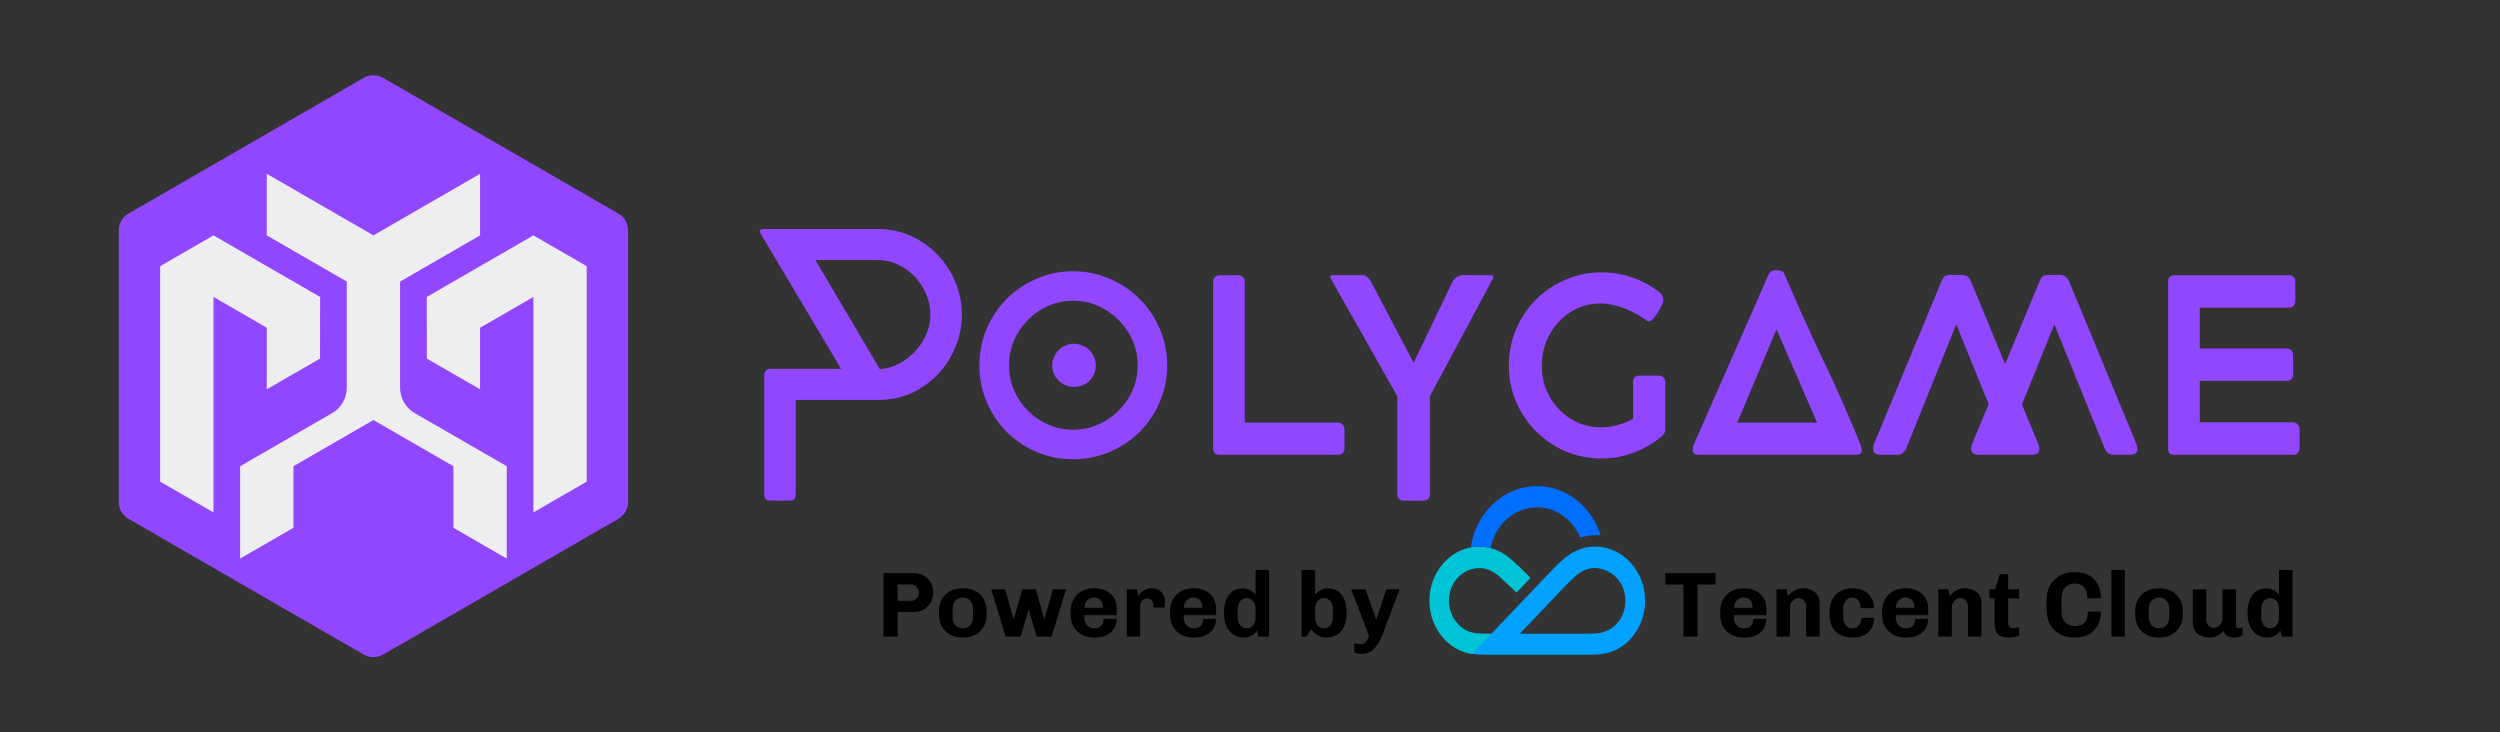 <svg width="864" height="253" viewBox="0 0 864 253" fill="none" xmlns="http://www.w3.org/2000/svg">
<rect x="0" y="0" width="864" height="253" fill="#333333" stroke="none"/>
<path d="M213.718 73.814L132.406 26.9C131.387 26.312 130.232 26.002 129.055 26.002C127.879 26.002 126.723 26.312 125.704 26.9L44.401 73.814C43.383 74.401 42.538 75.246 41.949 76.264C41.361 77.281 41.051 78.436 41.05 79.611V173.497C41.05 174.674 41.359 175.83 41.947 176.849C42.536 177.868 43.382 178.715 44.401 179.303L125.704 226.217C126.723 226.805 127.879 227.115 129.055 227.115C130.232 227.115 131.387 226.805 132.406 226.217L213.718 179.303C214.737 178.715 215.583 177.868 216.172 176.849C216.76 175.83 217.069 174.674 217.069 173.497V79.611C217.068 78.436 216.758 77.281 216.169 76.264C215.581 75.246 214.736 74.401 213.718 73.814Z" fill="#9147ff"/>
<path d="M55.349 91.985V166.452L73.779 177.092V102.624L92.201 113.264V134.543L110.607 123.92L110.632 102.624L73.779 81.346L55.349 91.985Z" fill="#eeeef1"/>
<path d="M202.76 91.985V166.452L184.338 177.092V102.624L165.908 113.264V134.543L147.511 123.92L147.486 102.624L184.338 81.346L202.76 91.985Z" fill="#eeeef1"/>
<path d="M138.271 134.056V97.304L165.917 81.345V60.074L129.056 81.345L92.195 60.074V81.345L119.84 97.304V134.056C119.84 135.82 119.375 137.553 118.493 139.081C117.611 140.609 116.342 141.878 114.814 142.76L82.98 161.132V193.042L101.41 182.402V161.123L129.056 145.164L156.701 161.123V182.402L175.132 193.042V161.123L143.297 142.752C141.771 141.87 140.503 140.603 139.62 139.076C138.738 137.55 138.273 135.819 138.271 134.056Z" fill="#eeeef1"/>
<path d="M303.458 79.137C307.548 79.137 311.364 79.959 314.906 81.604C318.448 83.206 321.505 85.378 324.077 88.118C326.692 90.817 328.737 93.959 330.213 97.543C331.688 101.127 332.426 104.901 332.426 108.865C332.426 112.66 331.688 116.328 330.213 119.87C328.779 123.412 326.776 126.553 324.204 129.294C321.632 131.993 318.596 134.165 315.096 135.809C311.596 137.411 307.801 138.213 303.711 138.213H274.995V170.976C274.995 172.325 274.321 173 272.971 173H266.267C264.833 173 264.116 172.325 264.116 170.976V129.61C264.116 128.978 264.306 128.472 264.686 128.093C265.107 127.671 265.634 127.46 266.267 127.46H290.681L262.978 80.908C262.725 80.528 262.598 80.191 262.598 79.896C262.598 79.643 262.746 79.453 263.041 79.327C263.336 79.2 263.652 79.137 263.99 79.137H303.458ZM281.826 89.889L304.09 127.586C306.452 127.418 308.686 126.764 310.795 125.626C312.945 124.487 314.801 123.054 316.361 121.325C317.963 119.596 319.228 117.656 320.156 115.506C321.083 113.313 321.547 111.057 321.547 108.738C321.547 106.377 321.083 104.079 320.156 101.844C319.228 99.567 317.942 97.543 316.298 95.772C314.653 94.001 312.734 92.588 310.542 91.534C308.349 90.438 305.988 89.889 303.458 89.889H281.826ZM338.486 126.258C338.486 121.789 339.33 117.572 341.016 113.608C342.703 109.645 345.001 106.208 347.911 103.299C350.862 100.347 354.299 98.028 358.22 96.341C362.142 94.612 366.359 93.748 370.87 93.748C375.34 93.748 379.557 94.612 383.52 96.341C387.484 98.028 390.921 100.347 393.83 103.299C396.782 106.208 399.101 109.645 400.788 113.608C402.517 117.572 403.381 121.789 403.381 126.258C403.381 130.77 402.517 135.008 400.788 138.971C399.101 142.893 396.782 146.33 393.83 149.281C390.921 152.191 387.484 154.489 383.52 156.176C379.557 157.862 375.34 158.706 370.87 158.706C366.359 158.706 362.142 157.862 358.22 156.176C354.299 154.489 350.862 152.191 347.911 149.281C345.001 146.33 342.703 142.893 341.016 138.971C339.33 135.008 338.486 130.77 338.486 126.258ZM348.733 126.258C348.733 129.294 349.302 132.162 350.441 134.86C351.621 137.559 353.224 139.92 355.248 141.944C357.272 143.968 359.612 145.571 362.268 146.751C364.967 147.932 367.834 148.522 370.87 148.522C373.906 148.522 376.774 147.932 379.472 146.751C382.171 145.571 384.532 143.968 386.556 141.944C388.623 139.92 390.246 137.559 391.427 134.86C392.607 132.162 393.198 129.294 393.198 126.258C393.198 123.222 392.607 120.355 391.427 117.656C390.246 114.958 388.623 112.596 386.556 110.572C384.532 108.506 382.171 106.883 379.472 105.702C376.774 104.521 373.906 103.931 370.87 103.931C367.834 103.931 364.967 104.521 362.268 105.702C359.612 106.883 357.272 108.506 355.248 110.572C353.224 112.596 351.621 114.958 350.441 117.656C349.302 120.355 348.733 123.222 348.733 126.258ZM371.187 118.795C370.133 118.795 369.142 119.006 368.214 119.427C367.328 119.807 366.548 120.334 365.874 121.009C365.199 121.683 364.651 122.484 364.229 123.412C363.85 124.298 363.66 125.267 363.66 126.322C363.66 127.334 363.85 128.303 364.229 129.231C364.651 130.117 365.199 130.897 365.874 131.571C366.548 132.204 367.328 132.731 368.214 133.152C369.142 133.532 370.133 133.722 371.187 133.722C372.241 133.722 373.211 133.532 374.096 133.152C375.024 132.773 375.825 132.267 376.5 131.634C377.174 130.96 377.701 130.18 378.081 129.294C378.503 128.367 378.713 127.376 378.713 126.322C378.713 125.267 378.503 124.298 378.081 123.412C377.701 122.484 377.174 121.683 376.5 121.009C375.825 120.334 375.024 119.807 374.096 119.427C373.211 119.006 372.241 118.795 371.187 118.795ZM462.45 146.055C463.04 146.055 463.546 146.287 463.968 146.751C464.431 147.173 464.663 147.742 464.663 148.459V154.974C464.663 155.606 464.452 156.133 464.031 156.555C463.651 156.977 463.124 157.188 462.45 157.188H421.464C419.988 157.188 419.25 156.45 419.25 154.974V97.353C419.25 96.721 419.461 96.193 419.882 95.772C420.304 95.35 420.873 95.139 421.59 95.139H427.978C428.569 95.139 429.075 95.329 429.496 95.709C429.96 96.088 430.192 96.636 430.192 97.353V146.055H462.45ZM494.183 136.947V170.786C494.099 172.262 493.361 173 491.969 173H485.265C483.705 173 482.925 172.262 482.925 170.786V136.947L460.344 97.037C459.965 96.404 459.775 95.94 459.775 95.645C459.775 95.266 460.091 95.076 460.724 95.076H470.97C471.561 95.076 472.046 95.266 472.425 95.645C472.847 95.983 473.29 96.51 473.753 97.227L488.554 125.373L502.026 97.29C502.87 95.94 504.029 95.203 505.505 95.076H515.119C515.751 95.076 516.068 95.287 516.068 95.709C516.068 96.004 515.899 96.425 515.562 96.974L494.183 136.947ZM575.533 148.459C575.533 148.923 575.385 149.408 575.09 149.914C574.795 150.378 574.478 150.715 574.141 150.926C571.316 153.245 568.132 155.079 564.59 156.428C561.091 157.778 557.38 158.453 553.458 158.453C549.073 158.453 544.941 157.63 541.061 155.986C537.182 154.299 533.788 152.001 530.878 149.092C527.969 146.182 525.671 142.788 523.984 138.908C522.297 134.987 521.454 130.791 521.454 126.322C521.454 121.852 522.297 117.656 523.984 113.735C525.671 109.813 527.969 106.398 530.878 103.488C533.788 100.579 537.182 98.302 541.061 96.657C544.941 94.971 549.073 94.127 553.458 94.127C557.296 94.127 560.901 94.739 564.274 95.962C567.647 97.142 570.705 98.808 573.445 100.958C573.867 101.253 574.204 101.654 574.457 102.16C574.71 102.624 574.837 103.151 574.837 103.741V104.247C574.71 104.627 574.457 105.196 574.078 105.955C573.741 106.672 573.319 107.41 572.813 108.169C572.349 108.928 571.843 109.602 571.295 110.193C570.789 110.741 570.325 111.015 569.903 111.015C569.693 111.015 569.461 110.973 569.208 110.889C568.322 110.214 567.268 109.518 566.045 108.801C564.822 108.084 563.515 107.431 562.124 106.841C560.732 106.25 559.256 105.786 557.696 105.449C556.178 105.07 554.639 104.88 553.079 104.88C550.212 104.88 547.534 105.449 545.046 106.587C542.6 107.726 540.471 109.286 538.658 111.268C536.845 113.208 535.411 115.485 534.357 118.099C533.345 120.671 532.839 123.412 532.839 126.322C532.839 129.315 533.366 132.119 534.42 134.734C535.474 137.306 536.929 139.562 538.784 141.502C540.64 143.399 542.811 144.917 545.299 146.055C547.829 147.152 550.549 147.7 553.458 147.7C555.145 147.7 556.937 147.447 558.835 146.941C560.774 146.435 562.63 145.697 564.401 144.727V132.014C564.401 131.297 564.611 130.749 565.033 130.37C565.455 129.99 565.961 129.8 566.551 129.8H573.256C573.972 129.8 574.521 130.032 574.9 130.496C575.322 130.918 575.533 131.424 575.533 132.014V148.459ZM587.332 157.188C585.772 157.188 584.991 156.66 584.991 155.606C584.991 155.016 585.013 154.636 585.055 154.468C585.097 154.299 585.139 154.173 585.181 154.088L611.114 95.139C611.282 94.802 611.514 94.444 611.809 94.064C612.105 93.642 612.779 93.431 613.833 93.431H614.276C614.867 93.431 615.33 93.516 615.668 93.684C616.005 93.811 616.258 93.98 616.427 94.191C616.595 94.401 616.701 94.633 616.743 94.886C616.827 95.097 616.912 95.266 616.996 95.392C619.104 100.284 620.917 104.458 622.435 107.916C623.996 111.373 625.408 114.452 626.673 117.15C627.938 119.849 629.119 122.379 630.215 124.74C631.354 127.059 632.534 129.568 633.757 132.267C635.022 134.966 636.393 138.044 637.868 141.502C639.386 144.959 641.157 149.155 643.181 154.088L643.118 154.025L643.245 154.657C643.287 154.868 643.329 155.058 643.371 155.227C643.413 155.395 643.434 155.522 643.434 155.606C643.434 156.66 642.675 157.188 641.157 157.188H587.332ZM600.424 146.055H628.001L613.96 113.798L600.424 146.055ZM683.987 157.188C682.173 157.188 681.267 156.513 681.267 155.164C681.267 154.531 681.351 153.983 681.52 153.519C681.731 153.013 681.878 152.655 681.963 152.444L687.276 139.667L676.08 112.09L658.813 154.911C658.476 155.627 658.033 156.197 657.485 156.618C656.979 156.998 656.304 157.188 655.461 157.188H650.085C648.271 157.188 647.365 156.513 647.365 155.164C647.365 154.531 647.449 153.983 647.618 153.519C647.829 153.013 647.976 152.655 648.061 152.444L670.894 97.416C671.231 96.573 671.59 95.962 671.969 95.582C672.349 95.203 673.086 95.013 674.183 95.013H677.851C678.61 95.013 679.264 95.181 679.812 95.519C680.36 95.814 680.845 96.468 681.267 97.48L692.968 125.815L704.796 97.416C705.133 96.573 705.492 95.962 705.871 95.582C706.251 95.203 706.988 95.013 708.085 95.013H711.753C712.512 95.013 713.166 95.181 713.714 95.519C714.262 95.814 714.747 96.468 715.169 97.48L738.255 153.203C738.339 153.287 738.424 153.582 738.508 154.088C738.635 154.552 738.698 154.889 738.698 155.1C738.698 156.492 737.812 157.188 736.041 157.188H730.728C729.084 157.188 727.966 156.45 727.376 154.974L709.982 112.09L698.787 139.794L704.353 153.203C704.437 153.287 704.522 153.582 704.606 154.088C704.733 154.552 704.796 154.889 704.796 155.1C704.796 156.492 703.91 157.188 702.139 157.188H683.987ZM790.355 120.439C790.946 120.439 791.452 120.65 791.873 121.072C792.295 121.493 792.506 122.063 792.506 122.78V129.421C792.506 130.053 792.316 130.58 791.937 131.002C791.557 131.424 791.03 131.634 790.355 131.634H760.248V145.929H792.506C793.096 145.929 793.602 146.161 794.024 146.625C794.488 147.046 794.72 147.616 794.72 148.333V154.974C794.72 155.606 794.509 156.133 794.087 156.555C793.708 156.977 793.18 157.188 792.506 157.188H751.077C749.896 157.145 749.306 156.407 749.306 154.974V97.353C749.306 95.877 750.044 95.139 751.52 95.139H791.114C791.789 95.139 792.316 95.35 792.696 95.772C793.075 96.193 793.265 96.721 793.265 97.353V103.994C793.265 104.711 793.054 105.28 792.632 105.702C792.211 106.124 791.705 106.335 791.114 106.335H760.248V120.439H790.355Z" fill="#9147ff"/>
<path d="M310.232 220H305.304V198.048H315.896C317.091 198.048 318.189 198.336 319.192 198.912C320.216 199.467 321.027 200.245 321.624 201.248C322.221 202.251 322.52 203.371 322.52 204.608V204.8C322.52 206.016 322.221 207.147 321.624 208.192C321.048 209.216 320.248 210.027 319.224 210.624C318.221 211.221 317.112 211.52 315.896 211.52H310.232V220ZM310.232 207.648H314.744C315.555 207.648 316.227 207.381 316.76 206.848C317.293 206.293 317.56 205.653 317.56 204.928V204.736C317.56 203.989 317.293 203.349 316.76 202.816C316.248 202.261 315.576 201.984 314.744 201.984H310.232V207.648ZM341.013 212.288C341.013 213.931 340.661 215.36 339.957 216.576C339.274 217.792 338.325 218.72 337.109 219.36C335.893 220 334.528 220.32 333.013 220.32H332.501C330.986 220.32 329.621 220 328.405 219.36C327.189 218.72 326.229 217.792 325.525 216.576C324.842 215.36 324.501 213.931 324.501 212.288V211.36C324.501 209.717 324.842 208.288 325.525 207.072C326.229 205.856 327.189 204.928 328.405 204.288C329.621 203.648 330.986 203.328 332.501 203.328H333.013C334.528 203.328 335.893 203.648 337.109 204.288C338.325 204.928 339.274 205.856 339.957 207.072C340.661 208.288 341.013 209.717 341.013 211.36V212.288ZM336.277 210.528C336.277 209.227 335.946 208.235 335.285 207.552C334.645 206.869 333.802 206.528 332.757 206.528C331.712 206.528 330.858 206.869 330.197 207.552C329.557 208.235 329.237 209.227 329.237 210.528V213.12C329.237 214.421 329.557 215.413 330.197 216.096C330.858 216.779 331.712 217.12 332.757 217.12C333.802 217.12 334.645 216.779 335.285 216.096C335.946 215.413 336.277 214.421 336.277 213.12V210.528ZM355.399 210.88C354.247 214.933 353.372 217.973 352.775 220H347.559L342.567 203.648H347.399L350.215 213.76H350.407C350.962 211.797 351.388 210.325 351.687 209.344L353.319 203.648H357.991L360.839 213.76H361.031C362.311 209.28 363.26 205.909 363.879 203.648H368.423L363.431 220H358.279L355.591 210.88H355.399ZM385.905 213.888C385.905 215.317 385.564 216.523 384.881 217.504C384.198 218.464 383.292 219.179 382.161 219.648C381.052 220.096 379.836 220.32 378.513 220.32H378.001C376.486 220.32 375.121 220 373.905 219.36C372.689 218.72 371.729 217.803 371.025 216.608C370.342 215.392 370.001 213.952 370.001 212.288V211.36C370.001 209.717 370.353 208.288 371.057 207.072C371.761 205.856 372.71 204.928 373.905 204.288C375.121 203.648 376.486 203.328 378.001 203.328H378.513C379.836 203.328 381.062 203.605 382.193 204.16C383.324 204.693 384.23 205.483 384.913 206.528C385.596 207.552 385.937 208.768 385.937 210.176V212.608H374.737V213.376C374.737 214.443 375.046 215.339 375.665 216.064C376.305 216.768 377.169 217.12 378.257 217.12C379.238 217.12 380.006 216.853 380.561 216.32C381.137 215.765 381.425 214.955 381.425 213.888H385.905ZM378.033 206.528C377.094 206.528 376.326 206.859 375.729 207.52C375.153 208.181 374.822 209.024 374.737 210.048H381.201C381.201 208.96 380.945 208.107 380.433 207.488C379.942 206.848 379.142 206.528 378.033 206.528ZM398.609 209.248C398.609 208.587 398.427 208.021 398.065 207.552C397.702 207.061 397.126 206.816 396.337 206.816C395.59 206.816 395.014 207.115 394.609 207.712C394.225 208.288 394.033 209.013 394.033 209.888V220H389.424V203.648H392.881L393.457 206.048C393.542 205.813 393.755 205.483 394.097 205.056C394.459 204.629 394.971 204.235 395.633 203.872C396.315 203.509 397.115 203.328 398.033 203.328C399.505 203.328 400.635 203.787 401.425 204.704C402.235 205.621 402.641 206.837 402.641 208.352C402.641 208.672 402.619 208.992 402.577 209.312C402.555 209.632 402.534 209.856 402.513 209.984H398.609V209.248ZM420.249 213.888C420.249 215.317 419.907 216.523 419.225 217.504C418.542 218.464 417.635 219.179 416.505 219.648C415.395 220.096 414.179 220.32 412.857 220.32H412.345C410.83 220.32 409.465 220 408.249 219.36C407.033 218.72 406.073 217.803 405.369 216.608C404.686 215.392 404.345 213.952 404.345 212.288V211.36C404.345 209.717 404.697 208.288 405.401 207.072C406.105 205.856 407.054 204.928 408.249 204.288C409.465 203.648 410.83 203.328 412.345 203.328H412.857C414.179 203.328 415.406 203.605 416.537 204.16C417.667 204.693 418.574 205.483 419.257 206.528C419.939 207.552 420.281 208.768 420.281 210.176V212.608H409.081V213.376C409.081 214.443 409.39 215.339 410.009 216.064C410.649 216.768 411.513 217.12 412.601 217.12C413.582 217.12 414.35 216.853 414.905 216.32C415.481 215.765 415.769 214.955 415.769 213.888H420.249ZM412.377 206.528C411.438 206.528 410.67 206.859 410.073 207.52C409.497 208.181 409.166 209.024 409.081 210.048H415.545C415.545 208.96 415.289 208.107 414.777 207.488C414.286 206.848 413.486 206.528 412.377 206.528ZM434.424 217.952C433.23 219.531 431.694 220.32 429.816 220.32C428.536 220.32 427.384 220.011 426.36 219.392C425.336 218.773 424.526 217.835 423.928 216.576C423.331 215.317 423.032 213.76 423.032 211.904V211.552C423.032 209.781 423.31 208.277 423.864 207.04C424.419 205.803 425.166 204.875 426.104 204.256C427.064 203.637 428.142 203.328 429.336 203.328C430.36 203.328 431.256 203.541 432.024 203.968C432.814 204.395 433.443 204.917 433.912 205.536V196.96H438.584V220H434.904L434.424 217.952ZM427.768 213.248C427.768 214.485 428.056 215.445 428.632 216.128C429.208 216.789 429.944 217.12 430.84 217.12C431.736 217.12 432.472 216.789 433.048 216.128C433.624 215.445 433.912 214.485 433.912 213.248V210.592C433.912 209.333 433.624 208.373 433.048 207.712C432.472 207.051 431.736 206.72 430.84 206.72C429.944 206.72 429.208 207.051 428.632 207.712C428.056 208.373 427.768 209.333 427.768 210.592V213.248ZM454.503 205.536C454.972 204.917 455.591 204.395 456.359 203.968C457.148 203.541 458.055 203.328 459.079 203.328C460.273 203.328 461.34 203.637 462.279 204.256C463.239 204.875 463.996 205.803 464.551 207.04C465.105 208.277 465.383 209.781 465.383 211.552V211.904C465.383 213.76 465.084 215.317 464.487 216.576C463.889 217.835 463.079 218.773 462.055 219.392C461.031 220.011 459.879 220.32 458.599 220.32C457.425 220.32 456.38 220.085 455.463 219.616C454.545 219.125 453.777 218.421 453.159 217.504L452.615 218.336C452.401 218.699 452.199 219.019 452.007 219.296C451.815 219.552 451.655 219.787 451.527 220H449.831V196.96H454.503V205.536ZM460.647 210.592C460.647 209.333 460.359 208.373 459.783 207.712C459.207 207.051 458.471 206.72 457.575 206.72C456.679 206.72 455.943 207.051 455.367 207.712C454.791 208.373 454.503 209.333 454.503 210.592V213.248C454.503 214.485 454.791 215.445 455.367 216.128C455.943 216.789 456.679 217.12 457.575 217.12C458.471 217.12 459.207 216.789 459.783 216.128C460.359 215.445 460.647 214.485 460.647 213.248V210.592ZM477.886 219.104C477.097 221.237 476.126 222.912 474.974 224.128C473.822 225.365 472.435 225.984 470.814 225.984C469.683 225.984 468.766 225.824 468.062 225.504V222.208C468.318 222.315 468.649 222.411 469.054 222.496C469.459 222.603 469.843 222.656 470.206 222.656C471.571 222.656 472.542 221.664 473.118 219.68L466.942 203.648H471.902L475.518 213.92H475.71L479.102 203.648H483.71L477.886 219.104ZM586.673 202.016V220H581.777V202.016H575.537V198.048H592.881V202.016H586.673ZM610.405 213.888C610.405 215.317 610.064 216.523 609.381 217.504C608.698 218.464 607.792 219.179 606.661 219.648C605.552 220.096 604.336 220.32 603.013 220.32H602.501C600.986 220.32 599.621 220 598.405 219.36C597.189 218.72 596.229 217.803 595.525 216.608C594.842 215.392 594.501 213.952 594.501 212.288V211.36C594.501 209.717 594.853 208.288 595.557 207.072C596.261 205.856 597.21 204.928 598.405 204.288C599.621 203.648 600.986 203.328 602.501 203.328H603.013C604.336 203.328 605.562 203.605 606.693 204.16C607.824 204.693 608.73 205.483 609.413 206.528C610.096 207.552 610.437 208.768 610.437 210.176V212.608H599.237V213.376C599.237 214.443 599.546 215.339 600.165 216.064C600.805 216.768 601.669 217.12 602.757 217.12C603.738 217.12 604.506 216.853 605.061 216.32C605.637 215.765 605.925 214.955 605.925 213.888H610.405ZM602.533 206.528C601.594 206.528 600.826 206.859 600.229 207.52C599.653 208.181 599.322 209.024 599.237 210.048H605.701C605.701 208.96 605.445 208.107 604.933 207.488C604.442 206.848 603.642 206.528 602.533 206.528ZM617.925 206.048C619.269 204.235 621.007 203.328 623.141 203.328C624.805 203.328 626.17 203.776 627.237 204.672C628.325 205.568 628.869 206.869 628.869 208.576V220H624.197V209.6C624.197 208.768 623.951 208.085 623.461 207.552C622.991 206.997 622.383 206.72 621.637 206.72C620.805 206.72 620.09 207.04 619.493 207.68C618.895 208.299 618.597 209.056 618.597 209.952V220H613.924V203.648H617.413L617.925 206.048ZM637.018 213.376C637.018 214.443 637.296 215.339 637.85 216.064C638.405 216.768 639.152 217.12 640.09 217.12C641.072 217.12 641.84 216.821 642.394 216.224C642.97 215.605 643.258 214.699 643.258 213.504H647.674C647.674 215.019 647.344 216.288 646.682 217.312C646.042 218.336 645.189 219.093 644.122 219.584C643.056 220.075 641.882 220.32 640.602 220.32H640.09C637.701 220.32 635.802 219.616 634.394 218.208C632.986 216.779 632.282 214.805 632.282 212.288V211.36C632.282 209.696 632.613 208.267 633.274 207.072C633.957 205.856 634.885 204.928 636.058 204.288C637.232 203.648 638.576 203.328 640.09 203.328H640.602C641.861 203.328 643.024 203.605 644.09 204.16C645.178 204.693 646.042 205.483 646.682 206.528C647.344 207.552 647.674 208.768 647.674 210.176H643.034C643.034 209.067 642.789 208.181 642.298 207.52C641.808 206.859 641.082 206.528 640.122 206.528C639.162 206.528 638.405 206.912 637.85 207.68C637.296 208.427 637.018 209.376 637.018 210.528V213.376ZM666.343 213.888C666.343 215.317 666.001 216.523 665.319 217.504C664.636 218.464 663.729 219.179 662.599 219.648C661.489 220.096 660.273 220.32 658.951 220.32H658.439C656.924 220.32 655.559 220 654.343 219.36C653.127 218.72 652.167 217.803 651.463 216.608C650.78 215.392 650.439 213.952 650.439 212.288V211.36C650.439 209.717 650.791 208.288 651.495 207.072C652.199 205.856 653.148 204.928 654.343 204.288C655.559 203.648 656.924 203.328 658.439 203.328H658.951C660.273 203.328 661.5 203.605 662.631 204.16C663.761 204.693 664.668 205.483 665.351 206.528C666.033 207.552 666.375 208.768 666.375 210.176V212.608H655.175V213.376C655.175 214.443 655.484 215.339 656.103 216.064C656.743 216.768 657.607 217.12 658.695 217.12C659.676 217.12 660.444 216.853 660.999 216.32C661.575 215.765 661.863 214.955 661.863 213.888H666.343ZM658.47 206.528C657.532 206.528 656.764 206.859 656.167 207.52C655.591 208.181 655.26 209.024 655.175 210.048H661.639C661.639 208.96 661.383 208.107 660.871 207.488C660.38 206.848 659.58 206.528 658.47 206.528ZM673.862 206.048C675.206 204.235 676.945 203.328 679.078 203.328C680.742 203.328 682.107 203.776 683.174 204.672C684.262 205.568 684.806 206.869 684.806 208.576V220H680.134V209.6C680.134 208.768 679.889 208.085 679.398 207.552C678.929 206.997 678.321 206.72 677.574 206.72C676.742 206.72 676.027 207.04 675.43 207.68C674.833 208.299 674.534 209.056 674.534 209.952V220H669.862V203.648H673.35L673.862 206.048ZM697.82 219.712C697.393 219.883 696.828 220.021 696.124 220.128C695.441 220.256 694.833 220.32 694.3 220.32C692.657 220.32 691.42 219.968 690.588 219.264C689.756 218.56 689.34 217.387 689.34 215.744V206.848H687.548V203.648H689.5L691.132 198.432H694.012V203.648H697.82V206.848H694.012V214.944C694.012 215.797 694.172 216.373 694.492 216.672C694.833 216.971 695.281 217.12 695.836 217.12C696.092 217.12 696.422 217.077 696.828 216.992C697.233 216.907 697.564 216.811 697.82 216.704V219.712ZM712.47 211.296C712.47 212.917 712.907 214.176 713.782 215.072C714.657 215.947 715.766 216.384 717.11 216.384C718.625 216.384 719.745 215.979 720.47 215.168C721.195 214.336 721.558 213.067 721.558 211.36H726.07C726.07 213.237 725.686 214.859 724.918 216.224C724.171 217.568 723.137 218.592 721.814 219.296C720.491 219.979 718.998 220.32 717.334 220.32H716.886C715.051 220.32 713.409 219.947 711.958 219.2C710.507 218.453 709.366 217.355 708.534 215.904C707.702 214.432 707.286 212.661 707.286 210.592V207.456C707.286 205.451 707.702 203.712 708.534 202.24C709.366 200.768 710.497 199.648 711.926 198.88C713.377 198.112 714.987 197.728 716.758 197.728H717.206C718.913 197.728 720.427 198.069 721.75 198.752C723.094 199.413 724.15 200.427 724.918 201.792C725.686 203.136 726.07 204.789 726.07 206.752H721.366C721.366 205.088 720.993 203.829 720.246 202.976C719.521 202.101 718.465 201.664 717.078 201.664C715.734 201.664 714.625 202.112 713.75 203.008C712.897 203.883 712.47 205.131 712.47 206.752V211.296ZM729.706 220V196.96H734.378V220H729.706ZM754.419 212.288C754.419 213.931 754.067 215.36 753.363 216.576C752.681 217.792 751.731 218.72 750.515 219.36C749.299 220 747.934 220.32 746.419 220.32H745.907C744.393 220.32 743.027 220 741.811 219.36C740.595 218.72 739.635 217.792 738.931 216.576C738.249 215.36 737.907 213.931 737.907 212.288V211.36C737.907 209.717 738.249 208.288 738.931 207.072C739.635 205.856 740.595 204.928 741.811 204.288C743.027 203.648 744.393 203.328 745.907 203.328H746.419C747.934 203.328 749.299 203.648 750.515 204.288C751.731 204.928 752.681 205.856 753.363 207.072C754.067 208.288 754.419 209.717 754.419 211.36V212.288ZM749.683 210.528C749.683 209.227 749.353 208.235 748.691 207.552C748.051 206.869 747.209 206.528 746.163 206.528C745.118 206.528 744.265 206.869 743.603 207.552C742.963 208.235 742.643 209.227 742.643 210.528V213.12C742.643 214.421 742.963 215.413 743.603 216.096C744.265 216.779 745.118 217.12 746.163 217.12C747.209 217.12 748.051 216.779 748.691 216.096C749.353 215.413 749.683 214.421 749.683 213.12V210.528ZM772.773 216.16C772.773 216.48 772.869 216.725 773.061 216.896C773.253 217.045 773.467 217.12 773.701 217.12C773.915 217.12 774.149 217.077 774.405 216.992C774.661 216.907 774.864 216.832 775.013 216.768V219.648C774.224 220.096 773.285 220.32 772.197 220.32C770.064 220.32 768.827 219.541 768.485 217.984C767.141 219.541 765.499 220.32 763.557 220.32C761.893 220.32 760.517 219.872 759.429 218.976C758.363 218.08 757.829 216.779 757.829 215.072V203.648H762.501V214.048C762.501 214.88 762.736 215.573 763.205 216.128C763.696 216.661 764.315 216.928 765.061 216.928C765.893 216.928 766.608 216.619 767.205 216C767.803 215.36 768.101 214.592 768.101 213.696V203.648H772.773V216.16ZM788.143 217.952C786.948 219.531 785.412 220.32 783.535 220.32C782.255 220.32 781.103 220.011 780.079 219.392C779.055 218.773 778.244 217.835 777.647 216.576C777.05 215.317 776.751 213.76 776.751 211.904V211.552C776.751 209.781 777.028 208.277 777.583 207.04C778.138 205.803 778.884 204.875 779.823 204.256C780.783 203.637 781.86 203.328 783.055 203.328C784.079 203.328 784.975 203.541 785.743 203.968C786.532 204.395 787.162 204.917 787.631 205.536V196.96H792.303V220H788.623L788.143 217.952ZM781.487 213.248C781.487 214.485 781.775 215.445 782.351 216.128C782.927 216.789 783.663 217.12 784.559 217.12C785.455 217.12 786.191 216.789 786.767 216.128C787.343 215.445 787.631 214.485 787.631 213.248V210.592C787.631 209.333 787.343 208.373 786.767 207.712C786.191 207.051 785.455 206.72 784.559 206.72C783.663 206.72 782.927 207.051 782.351 207.712C781.775 208.373 781.487 209.333 781.487 210.592V213.248Z" fill="#000"/>
<path d="M563.58 194.519C560.455 191.085 556.132 188.889 551.289 188.889C547.122 188.889 543.529 190.465 540.352 193.224C538.946 194.407 537.54 195.814 535.717 197.729C534.779 198.63 508.792 225.994 508.792 225.994C510.198 226.219 512.02 226.219 513.739 226.276C515.301 226.276 545.247 226.276 546.497 226.276C548.997 226.276 550.664 226.276 552.434 226.163C556.497 225.825 560.299 224.249 563.371 220.983C570.194 213.72 570.298 201.895 563.58 194.519ZM558.58 215.747C557.226 217.154 554.882 218.787 551.028 218.956C549.205 219.012 547.122 219.012 546.133 219.012H525.249C532.8 211.073 539.467 204.091 540.196 203.303C540.873 202.571 542.435 200.994 543.789 199.699C546.758 196.884 549.362 196.265 551.237 196.321C554.153 196.377 556.809 197.672 558.736 199.699C562.798 204.148 562.746 211.355 558.58 215.747Z" fill="#00A1FF"/>
<path d="M521.603 192.774C518.53 190.296 515.093 188.889 511.239 188.889C506.396 188.889 502.073 191.028 498.948 194.519C492.282 201.895 492.334 213.72 499.209 220.983C501.969 223.911 505.302 225.487 508.843 226.05L515.51 219.012C514.416 219.012 512.906 218.956 511.5 218.956C507.594 218.843 505.25 217.21 503.948 215.747C499.782 211.355 499.677 204.148 503.74 199.699C505.614 197.616 508.323 196.321 511.239 196.321C513.062 196.321 515.562 196.884 518.374 199.418C519.728 200.6 522.697 203.472 523.999 204.711C524.051 204.767 524.155 204.767 524.207 204.711L528.842 199.812C528.894 199.756 528.894 199.587 528.842 199.587C526.603 197.278 523.478 194.294 521.603 192.774Z" fill="#00C4D6"/>
<path d="M553.111 184.723C549.882 174.982 541.289 168 531.238 168C519.624 168 510.041 177.178 508.323 189.115C509.26 188.946 510.197 188.889 511.187 188.889C512.593 188.889 513.895 189.058 515.093 189.396C515.145 189.396 515.145 189.396 515.145 189.396C516.707 181.344 523.322 175.32 531.186 175.32C537.748 175.32 543.476 179.599 546.08 185.624C546.132 185.68 546.185 185.736 546.289 185.736C548.268 185.173 550.559 184.835 552.851 185.004C553.059 185.061 553.111 184.948 553.111 184.723Z" fill="#006EFF"/>
</svg>
